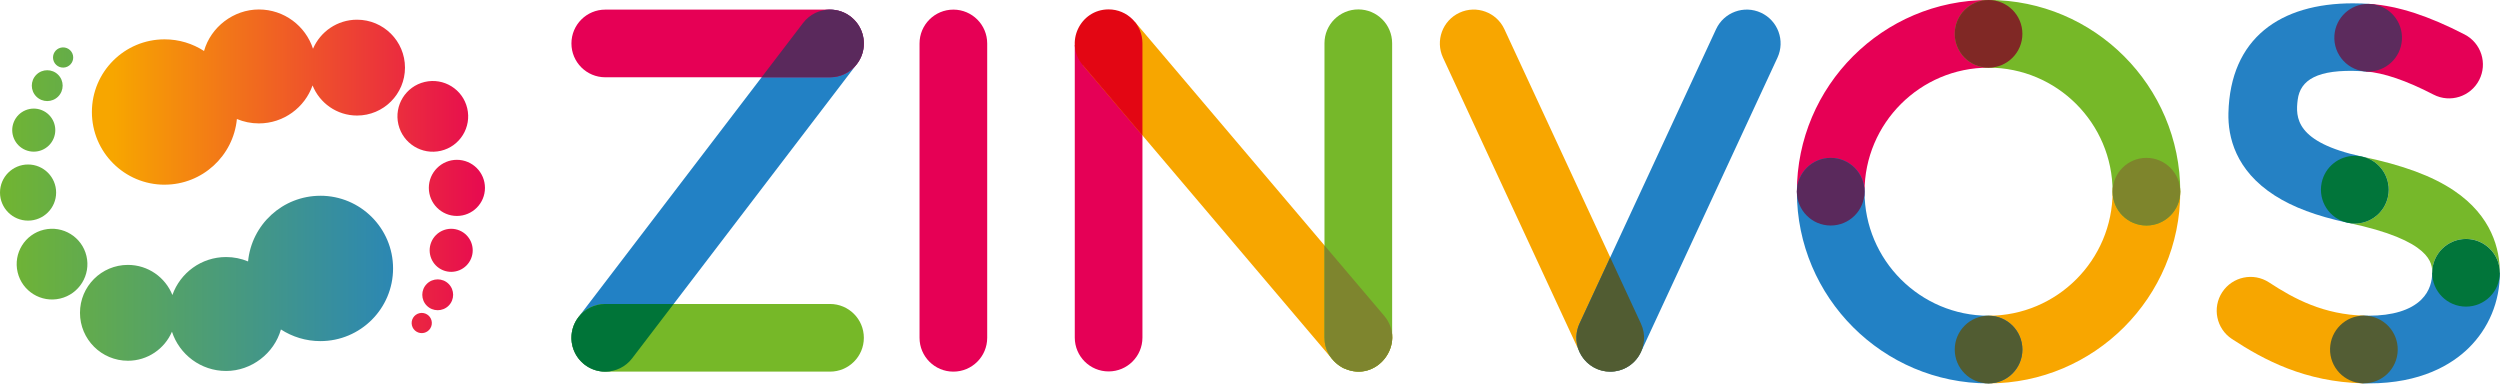 <svg width="1240" height="191" viewBox="0 0 1240 191" fill="none" xmlns="http://www.w3.org/2000/svg">
<path d="M158.92 97.1C140.18 97.1 124.79 111.39 123.04 129.67C119.69 128.27 116.01 127.49 112.15 127.49C99.85 127.49 89.39 135.36 85.51 146.33C82 137.57 73.45 131.39 63.44 131.39C50.31 131.39 39.67 142.03 39.67 155.16C39.67 168.29 50.31 178.93 63.44 178.93C73.24 178.93 81.66 172.99 85.29 164.52C88.98 175.83 99.61 184 112.15 184C124.69 184 136 175.29 139.34 163.41C144.98 167.06 151.69 169.19 158.91 169.19C178.82 169.19 194.96 153.05 194.96 133.14C194.96 113.23 178.82 97.09 158.91 97.09L158.92 97.1Z" fill="url(#paint0_linear_7_116)"/>
<path d="M29.842 148.08C39.27 145.855 45.109 136.408 42.884 126.98C40.658 117.552 31.212 111.713 21.784 113.938C12.355 116.163 6.516 125.61 8.742 135.038C10.967 144.466 20.414 150.305 29.842 148.08Z" fill="url(#paint1_linear_7_116)"/>
<path d="M13.92 109.43C21.608 109.43 27.84 103.198 27.84 95.51C27.84 87.822 21.608 81.59 13.92 81.59C6.232 81.59 0 87.822 0 95.51C0 103.198 6.232 109.43 13.92 109.43Z" fill="url(#paint2_linear_7_116)"/>
<path d="M26.612 68.631C28.87 63.182 26.282 56.934 20.832 54.677C15.383 52.42 9.136 55.008 6.878 60.457C4.621 65.907 7.209 72.154 12.658 74.411C18.108 76.668 24.355 74.081 26.612 68.631Z" fill="url(#paint3_linear_7_116)"/>
<path d="M28.837 47.892C31.824 44.904 31.824 40.061 28.837 37.073C25.849 34.086 21.005 34.086 18.018 37.073C15.03 40.061 15.03 44.904 18.018 47.892C21.005 50.879 25.849 50.879 28.837 47.892Z" fill="url(#paint4_linear_7_116)"/>
<path d="M32.454 33.395C35.147 32.759 36.814 30.061 36.179 27.368C35.543 24.675 32.845 23.007 30.152 23.643C27.459 24.278 25.791 26.977 26.427 29.669C27.062 32.362 29.761 34.03 32.454 33.395Z" fill="url(#paint5_linear_7_116)"/>
<path d="M81.62 91.6C100.36 91.6 115.75 77.31 117.5 59.03C120.85 60.43 124.53 61.21 128.39 61.21C140.69 61.21 151.15 53.34 155.03 42.37C158.54 51.13 167.09 57.31 177.1 57.31C190.23 57.31 200.87 46.67 200.87 33.54C200.87 20.41 190.23 9.77 177.1 9.77C167.3 9.77 158.88 15.71 155.25 24.18C151.56 12.87 140.93 4.7 128.39 4.7C115.85 4.7 104.54 13.41 101.2 25.29C95.56 21.64 88.85 19.51 81.63 19.51C61.72 19.51 45.58 35.65 45.58 55.56C45.58 75.47 61.72 91.61 81.63 91.61L81.62 91.6Z" fill="url(#paint6_linear_7_116)"/>
<path d="M218.704 74.787C228.132 72.562 233.971 63.115 231.745 53.687C229.52 44.259 220.073 38.42 210.645 40.645C201.217 42.87 195.378 52.317 197.604 61.745C199.829 71.173 209.276 77.012 218.704 74.787Z" fill="url(#paint7_linear_7_116)"/>
<path d="M226.62 107.11C234.308 107.11 240.54 100.878 240.54 93.19C240.54 85.502 234.308 79.27 226.62 79.27C218.932 79.27 212.7 85.502 212.7 93.19C212.7 100.878 218.932 107.11 226.62 107.11Z" fill="url(#paint8_linear_7_116)"/>
<path d="M233.655 128.247C235.912 122.798 233.324 116.55 227.875 114.293C222.425 112.036 216.178 114.624 213.921 120.073C211.664 125.522 214.251 131.77 219.701 134.027C225.15 136.284 231.398 133.696 233.655 128.247Z" fill="url(#paint9_linear_7_116)"/>
<path d="M222.514 151.625C225.502 148.637 225.502 143.794 222.514 140.806C219.527 137.818 214.683 137.818 211.695 140.806C208.708 143.793 208.708 148.637 211.696 151.625C214.683 154.612 219.527 154.612 222.514 151.625Z" fill="url(#paint10_linear_7_116)"/>
<path d="M210.335 165.093C213.028 164.457 214.696 161.759 214.06 159.066C213.425 156.373 210.726 154.705 208.033 155.341C205.34 155.976 203.673 158.675 204.308 161.368C204.944 164.061 207.642 165.728 210.335 165.093Z" fill="url(#paint11_linear_7_116)"/>
<path d="M300.2 184.33C296.65 184.33 293.07 183.21 290.03 180.89C282.66 175.27 281.25 164.73 286.87 157.37L398.35 11.37C403.97 4 414.51 2.59 421.87 8.21C429.24 13.83 430.65 24.37 425.03 31.73L313.55 177.73C310.25 182.06 305.25 184.33 300.2 184.33Z" fill="#2281C5"/>
<path d="M411.69 184.33H300.21C290.94 184.33 283.43 176.82 283.43 167.55C283.43 158.28 290.94 150.77 300.21 150.77H411.69C420.96 150.77 428.47 158.28 428.47 167.55C428.47 176.82 420.96 184.33 411.69 184.33Z" fill="#76B828"/>
<path d="M411.69 38.33H300.21C290.94 38.33 283.43 30.82 283.43 21.55C283.43 12.28 290.94 4.77 300.21 4.77H411.69C420.96 4.77 428.47 12.28 428.47 21.55C428.47 30.82 420.96 38.33 411.69 38.33Z" fill="#E60055"/>
<path d="M334.14 150.77H300.21C294.83 150.77 290.05 153.3 286.98 157.23L286.87 157.37C285.66 158.95 284.78 160.68 284.21 162.47C284.21 162.47 284.21 162.48 284.21 162.49C284.21 162.5 284.21 162.51 284.21 162.51C283.71 164.1 283.44 165.79 283.44 167.55C283.44 167.78 283.44 168.01 283.45 168.24C283.55 170.63 284.16 172.99 285.25 175.15C286.26 177.13 287.65 178.89 289.33 180.32C289.56 180.51 289.79 180.7 290.03 180.89C291.54 182.04 293.19 182.9 294.89 183.47C294.9 183.47 294.91 183.47 294.92 183.48C296.58 184.03 298.36 184.33 300.2 184.33H300.36C305.36 184.28 310.28 182.01 313.54 177.73L334.13 150.76" fill="#007438"/>
<path d="M411.69 4.76H411.54C406.54 4.81 401.62 7.08 398.35 11.36L377.76 38.33H411.69C417.06 38.33 421.85 35.8 424.92 31.87L425.03 31.73C426.1 30.33 426.91 28.83 427.48 27.26C427.48 27.26 427.49 27.23 427.5 27.22C427.5 27.21 427.5 27.2 427.51 27.19C427.51 27.19 427.51 27.18 427.51 27.17C428.14 25.41 428.47 23.52 428.47 21.55C428.47 21.29 428.47 21.03 428.45 20.77C428.34 18.41 427.73 16.08 426.65 13.96C425.63 11.96 424.23 10.19 422.53 8.75C422.31 8.57 422.09 8.39 421.86 8.21C420.48 7.16 418.99 6.35 417.43 5.78C417.42 5.78 417.41 5.78 417.4 5.77C415.62 5.12 413.69 4.77 411.68 4.77" fill="#5A295C"/>
<path d="M472.87 184.33C463.6 184.33 456.09 176.82 456.09 167.55V21.55C456.09 12.28 463.6 4.77 472.87 4.77C482.14 4.77 489.65 12.28 489.65 21.55V167.55C489.65 176.82 482.14 184.33 472.87 184.33Z" fill="#E60055"/>
<path d="M533.09 22.33V167.45C533.09 176.72 540.6 184.23 549.87 184.23C559.14 184.23 566.65 176.72 566.65 167.45V21.45L533.09 22.33Z" fill="#E50056"/>
<path d="M537.08 32.3L566.66 67.17L660.85 178.21C660.79 178.14 660.74 178.06 660.68 177.99C663.97 182 668.06 183.32 666.69 182.68C683.04 190.22 698.02 170.14 686.52 156.58L656.94 121.71L562.83 10.76L537.08 32.29V32.3Z" fill="#F7A600"/>
<path d="M690.5 165.87V21.45C690.5 12.18 682.99 4.67 673.72 4.67C664.45 4.67 656.94 12.18 656.94 21.45V167.45C656.94 179.67 668.89 183.71 666.69 182.69C679.54 188.61 691.53 177.49 690.51 165.87H690.5Z" fill="#76B82A"/>
<path d="M656.94 121.72V167.45C656.94 179.67 668.89 183.71 666.69 182.69C683.04 190.23 698.02 170.15 686.52 156.59L656.94 121.72Z" fill="#7E852E"/>
<path d="M549.87 4.66C535.67 4.66 527.81 21.38 537.07 32.3L566.65 67.17V21.44C566.65 12.17 559.14 4.66 549.87 4.66Z" fill="#E30613"/>
<path d="M798.68 184.33C792.35 184.33 786.29 180.73 783.45 174.6L715.73 28.6C711.83 20.19 715.48 10.21 723.89 6.31C732.3 2.41 742.27 6.06 746.17 14.47L813.89 160.47C817.79 168.88 814.13 178.86 805.73 182.76C803.45 183.82 801.04 184.32 798.68 184.32V184.33Z" fill="#F8A600"/>
<path d="M798.66 184.33C796.3 184.33 793.89 183.83 791.61 182.77C783.2 178.87 779.55 168.89 783.45 160.48L851.17 14.48C855.07 6.07 865.05 2.42 873.46 6.32C881.87 10.22 885.52 20.2 881.62 28.61L813.9 174.61C811.06 180.73 805 184.34 798.66 184.34V184.33Z" fill="#2281C5"/>
<path d="M798.67 127.66L783.45 160.48C778.29 171.61 786.44 184.32 798.67 184.33C810.91 184.33 819.06 171.62 813.89 160.48L798.67 127.66Z" fill="#515C32"/>
<path d="M986.33 190.16C977.06 190.16 969.55 182.65 969.55 173.38C969.55 164.11 977.06 156.6 986.33 156.6C1020.25 156.6 1047.85 129 1047.85 95.08C1047.85 85.81 1055.36 78.3 1064.63 78.3C1073.9 78.3 1081.41 85.81 1081.41 95.08C1081.41 147.51 1038.76 190.16 986.33 190.16Z" fill="#F8A600"/>
<path d="M908.03 111.86C898.76 111.86 891.25 104.35 891.25 95.08C891.25 42.65 933.9 0 986.33 0C995.6 0 1003.11 7.51 1003.11 16.78C1003.11 26.05 995.6 33.56 986.33 33.56C952.41 33.56 924.81 61.16 924.81 95.08C924.81 104.35 917.3 111.86 908.03 111.86Z" fill="#E60055"/>
<path d="M1064.63 111.86C1055.36 111.86 1047.85 104.35 1047.85 95.08C1047.85 61.16 1020.25 33.56 986.33 33.56C977.06 33.56 969.55 26.05 969.55 16.78C969.55 7.51 977.06 0 986.33 0C1038.76 0 1081.41 42.65 1081.41 95.08C1081.41 104.35 1073.9 111.86 1064.63 111.86Z" fill="#76B828"/>
<path d="M986.33 190.16C933.9 190.16 891.25 147.51 891.25 95.08C891.25 85.81 898.76 78.3 908.03 78.3C917.3 78.3 924.81 85.81 924.81 95.08C924.81 129 952.41 156.6 986.33 156.6C995.6 156.6 1003.11 164.11 1003.11 173.38C1003.11 182.65 995.6 190.16 986.33 190.16Z" fill="#2281C5"/>
<path d="M908.03 78.3C898.76 78.3 891.25 85.81 891.25 95.08C891.25 104.35 898.76 111.86 908.03 111.86C917.3 111.86 924.81 104.35 924.81 95.08C924.81 85.81 917.3 78.3 908.03 78.3Z" fill="#5A295C"/>
<path d="M986.33 156.6C977.06 156.6 969.55 164.11 969.55 173.38C969.55 182.65 977.06 190.16 986.33 190.16C995.6 190.16 1003.11 182.65 1003.11 173.38C1003.11 164.11 995.6 156.6 986.33 156.6Z" fill="#515C32"/>
<path d="M986.33 0C977.06 0 969.55 7.51 969.55 16.78C969.55 26.05 977.06 33.56 986.33 33.56C995.6 33.56 1003.11 26.05 1003.11 16.78C1003.11 7.51 995.6 0 986.33 0Z" fill="#802825"/>
<path d="M1064.63 78.3C1055.36 78.3 1047.85 85.81 1047.85 95.08C1047.85 104.35 1055.36 111.86 1064.63 111.86C1073.9 111.86 1081.41 104.35 1081.41 95.08C1081.41 85.81 1073.9 78.3 1064.63 78.3Z" fill="#7E852C"/>
<path d="M1206.36 135.3C1206.36 138.98 1205.41 144.28 1200.91 148.67C1195.57 153.87 1186.62 156.59 1174.9 156.59C1174.25 156.59 1173.59 156.59 1172.92 156.56C1172.88 156.56 1172.85 156.56 1172.82 156.56C1172.69 156.56 1172.56 156.56 1172.43 156.56C1163.4 156.56 1155.96 163.82 1155.72 172.91C1155.48 182.18 1162.8 189.88 1172.07 190.12C1172.09 190.12 1172.12 190.12 1172.14 190.12C1173.07 190.14 1173.99 190.16 1174.9 190.16C1200.88 190.16 1216.09 180.76 1224.35 172.71C1234.4 162.91 1239.94 149.63 1239.94 135.3H1206.38H1206.36Z" fill="#2581C4"/>
<path d="M1174.94 1.97C1174.94 1.97 1174.9 1.97 1174.88 1.97C1174.65 1.95 1174.43 1.95 1174.2 1.95C1174.33 1.95 1174.45 1.93 1174.58 1.93C1174.97 1.93 1175.36 1.94 1175.75 1.97C1172.78 1.76 1169.88 1.65 1167.04 1.65C1131.02 1.65 1106.2 18.9 1105.3 56.08C1105.01 67.83 1108.76 84.46 1128.24 96.95C1137.38 102.81 1148.86 107.1 1164.37 110.47C1164.38 110.47 1164.4 110.47 1164.41 110.47C1164.45 110.47 1164.48 110.49 1164.52 110.49C1165.68 110.73 1166.84 110.85 1167.98 110.85C1175.71 110.85 1182.66 105.48 1184.36 97.62C1186.32 88.56 1180.57 79.63 1171.51 77.66C1171.49 77.66 1171.47 77.66 1171.45 77.65C1138.51 70.5 1138.53 58.26 1139.66 49.46C1140.91 39.76 1149.22 34.15 1171.03 35.29C1171.89 35.41 1172.77 35.48 1173.67 35.48C1182.89 35.48 1190.66 28.74 1191.33 19.9C1192.03 10.66 1184.68 2.62 1174.92 1.96L1174.94 1.97Z" fill="#2581C4"/>
<path d="M1173.41 35.45C1182.23 36.08 1193.54 39.94 1207.03 46.92C1215.26 51.18 1225.39 47.96 1229.65 39.72C1233.91 31.49 1230.69 21.36 1222.45 17.1C1204.65 7.89 1189.39 2.94 1175.81 1.97C1175.79 1.97 1175.77 1.97 1175.75 1.97C1175.36 1.94 1174.97 1.93 1174.58 1.93L1173.41 35.45Z" fill="#E50056"/>
<path d="M1171.47 77.66C1171.47 77.66 1171.51 77.66 1171.53 77.67C1180.59 79.63 1186.34 88.57 1184.38 97.63C1182.68 105.49 1175.72 110.86 1168 110.86C1166.86 110.86 1165.7 110.74 1164.54 110.5C1164.54 110.5 1164.54 110.5 1164.55 110.5C1206.37 119.23 1206.37 130.9 1206.37 135.29C1206.37 126.02 1213.88 118.51 1223.15 118.51C1232.42 118.51 1239.93 126.02 1239.93 135.29C1239.93 123.69 1235.99 107.21 1217.2 94.56C1206.39 87.28 1191.86 81.91 1171.48 77.65M1164.39 110.46C1164.39 110.46 1164.49 110.48 1164.54 110.49C1164.5 110.49 1164.47 110.47 1164.43 110.47C1164.42 110.47 1164.4 110.47 1164.39 110.47" fill="#76B82A"/>
<path d="M1102.23 144.91C1097.15 152.66 1099.31 163.06 1107.06 168.15C1123 178.6 1143.19 189.39 1172.05 190.13L1172.81 156.58C1152.48 156.03 1138.04 148.33 1125.47 140.09C1117.71 135 1107.31 137.19 1102.23 144.92V144.91Z" fill="#F7A600"/>
<path d="M1223.14 118.52C1213.87 118.52 1206.36 126.03 1206.36 135.3C1206.36 144.57 1213.87 152.08 1223.14 152.08C1232.41 152.08 1239.92 144.57 1239.92 135.3C1239.92 126.03 1232.41 118.52 1223.14 118.52Z" fill="#01753A"/>
<path d="M1172.42 156.56C1163.39 156.56 1155.95 163.82 1155.71 172.91C1155.47 182.18 1162.79 189.88 1172.06 190.12C1172.08 190.12 1172.11 190.12 1172.13 190.12C1172.25 190.12 1172.38 190.12 1172.5 190.12C1181.57 190.12 1189.03 182.89 1189.27 173.77C1189.51 164.5 1182.19 156.8 1172.92 156.56C1172.89 156.56 1172.85 156.56 1172.82 156.56C1172.69 156.56 1172.56 156.56 1172.43 156.56" fill="#535D34"/>
<path d="M1167.95 77.29C1160.17 77.29 1153.19 82.73 1151.54 90.65C1149.66 99.67 1155.39 108.5 1164.37 110.47C1164.38 110.47 1164.4 110.47 1164.41 110.47C1164.45 110.47 1164.48 110.49 1164.52 110.49C1165.68 110.73 1166.84 110.85 1167.98 110.85C1175.71 110.85 1182.66 105.48 1184.36 97.62C1186.32 88.56 1180.57 79.63 1171.51 77.66C1171.49 77.66 1171.47 77.66 1171.45 77.65C1171.43 77.65 1171.4 77.64 1171.38 77.64C1170.22 77.4 1169.07 77.28 1167.93 77.28" fill="#01753A"/>
<path d="M1174.58 1.93C1165.85 1.93 1158.5 8.68 1157.87 17.51C1157.17 27.2 1164.83 35.5 1174.62 35.5C1183.35 35.5 1190.71 28.76 1191.34 19.92C1192 10.68 1185.05 2.64 1175.8 1.98C1175.78 1.98 1175.76 1.98 1175.74 1.98C1175.35 1.95 1174.96 1.94 1174.57 1.94" fill="#5C2B5D"/>
<defs>
<linearGradient id="paint0_linear_7_116" x1="221.93" y1="140.55" x2="-13.27" y2="140.55" gradientUnits="userSpaceOnUse">
<stop stop-color="#2281C5"/>
<stop offset="1" stop-color="#76B828"/>
</linearGradient>
<linearGradient id="paint1_linear_7_116" x1="221.933" y1="130.999" x2="-13.267" y2="130.999" gradientUnits="userSpaceOnUse">
<stop stop-color="#2281C5"/>
<stop offset="1" stop-color="#76B828"/>
</linearGradient>
<linearGradient id="paint2_linear_7_116" x1="221.93" y1="95.51" x2="-13.27" y2="95.51" gradientUnits="userSpaceOnUse">
<stop stop-color="#2281C5"/>
<stop offset="1" stop-color="#76B828"/>
</linearGradient>
<linearGradient id="paint3_linear_7_116" x1="221.926" y1="64.54" x2="-13.274" y2="64.54" gradientUnits="userSpaceOnUse">
<stop stop-color="#2281C5"/>
<stop offset="1" stop-color="#76B828"/>
</linearGradient>
<linearGradient id="paint4_linear_7_116" x1="221.923" y1="42.482" x2="-13.277" y2="42.482" gradientUnits="userSpaceOnUse">
<stop stop-color="#2281C5"/>
<stop offset="1" stop-color="#76B828"/>
</linearGradient>
<linearGradient id="paint5_linear_7_116" x1="221.93" y1="28.512" x2="-13.271" y2="28.512" gradientUnits="userSpaceOnUse">
<stop stop-color="#2281C5"/>
<stop offset="1" stop-color="#76B828"/>
</linearGradient>
<linearGradient id="paint6_linear_7_116" x1="56.03" y1="48.15" x2="251.37" y2="48.15" gradientUnits="userSpaceOnUse">
<stop stop-color="#F7A600"/>
<stop offset="1" stop-color="#E60055"/>
</linearGradient>
<linearGradient id="paint7_linear_7_116" x1="56.03" y1="57.7" x2="251.371" y2="57.7" gradientUnits="userSpaceOnUse">
<stop stop-color="#F7A600"/>
<stop offset="1" stop-color="#E60055"/>
</linearGradient>
<linearGradient id="paint8_linear_7_116" x1="56.03" y1="93.19" x2="251.37" y2="93.19" gradientUnits="userSpaceOnUse">
<stop stop-color="#F7A600"/>
<stop offset="1" stop-color="#E60055"/>
</linearGradient>
<linearGradient id="paint9_linear_7_116" x1="56.033" y1="124.159" x2="251.373" y2="124.159" gradientUnits="userSpaceOnUse">
<stop stop-color="#F7A600"/>
<stop offset="1" stop-color="#E60055"/>
</linearGradient>
<linearGradient id="paint10_linear_7_116" x1="56.032" y1="146.216" x2="251.371" y2="146.216" gradientUnits="userSpaceOnUse">
<stop stop-color="#F7A600"/>
<stop offset="1" stop-color="#E60055"/>
</linearGradient>
<linearGradient id="paint11_linear_7_116" x1="56.034" y1="160.198" x2="251.374" y2="160.199" gradientUnits="userSpaceOnUse">
<stop stop-color="#F7A600"/>
<stop offset="1" stop-color="#E60055"/>
</linearGradient>
</defs>
</svg>
